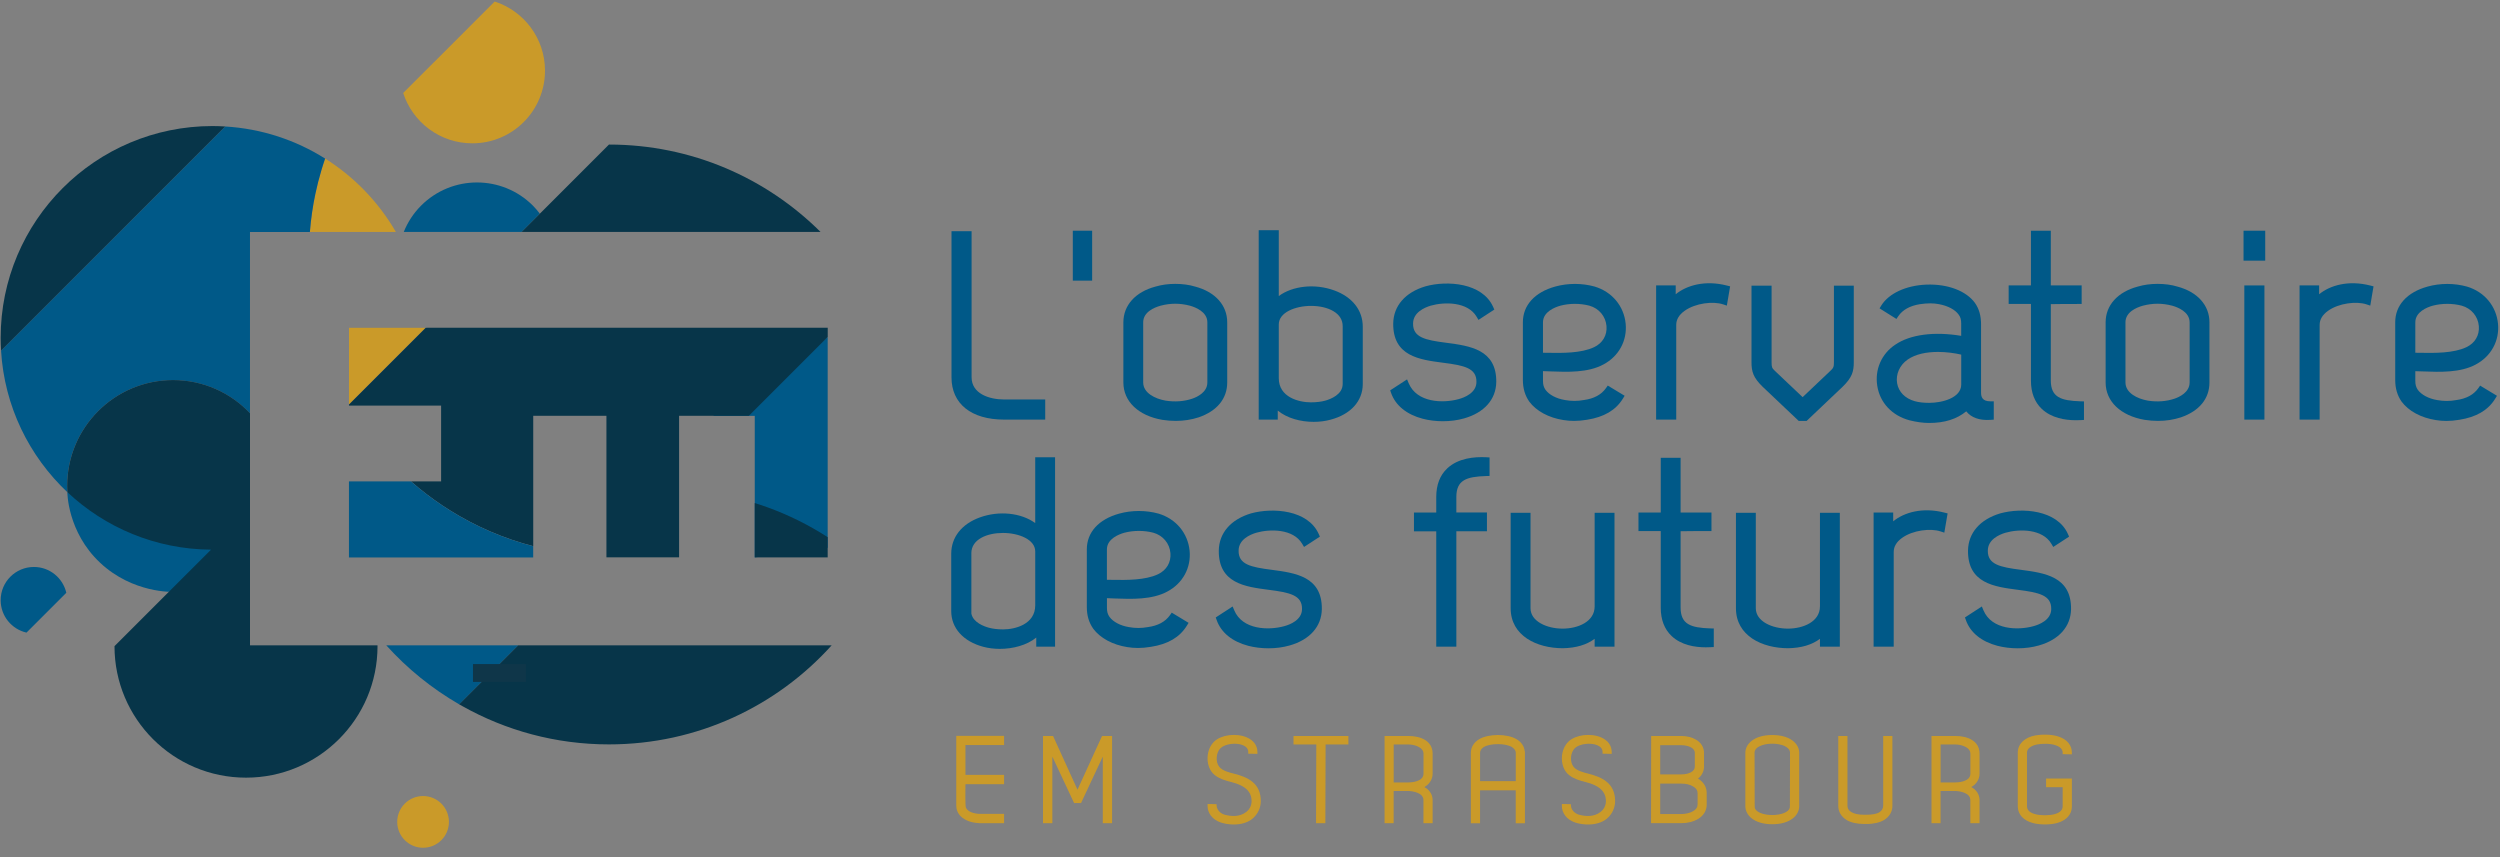 <?xml version="1.0" encoding="UTF-8"?>
<svg width="140px" height="48px" viewBox="0 0 140 48" version="1.1" xmlns="http://www.w3.org/2000/svg" xmlns:xlink="http://www.w3.org/1999/xlink">
    <rect x="0" y="0" width="140" height="48" fill="#808080" stroke="none"/>
    <title>atoms/logo/observatoire-des-futurs</title>
    <g id="Symbols" stroke="none" stroke-width="1" fill="none" fill-rule="evenodd">
        <g id="organisms/header/observatoire-futurs" transform="translate(-40, -52)">
            <g id="header-nav" transform="translate(0, 32)">
                <g id="logo_observatoire_rvb_vectoriel" transform="translate(40, 20)">
                    <polygon id="Path" fill="#005988" fill-rule="nonzero" points="42.843 21.625 42.759 21.379 39.932 23.288 42.266 23.288 42.266 31.215 46.35 30.676 46.35 18.872"></polygon>
                    <path d="M3.771,27.561 C3.771,27.561 3.768,29.79 5.608,31.516 C7.448,33.241 9.705,33.145 9.705,33.145 L12.618,30.353 L3.771,27.561 Z" id="Path" fill="#005988" fill-rule="nonzero"></path>
                    <g id="Group" transform="translate(53.517, 41.103)" fill="#CA9A29" fill-rule="nonzero">
                        <path d="M0.033,4 C0.033,4.24 0.119,4.446 0.288,4.612 C0.516,4.837 0.886,4.975 1.29,4.988 L1.29,4.996 L2.712,4.996 L2.712,4.474 L1.379,4.474 C1.05,4.474 0.655,4.361 0.57,4.11 C0.535,4.01 0.543,3.174 0.546,2.899 C0.546,2.868 0.546,2.837 0.548,2.811 L2.712,2.811 L2.712,2.29 L0.548,2.29 L0.548,0.621 L2.712,0.621 L2.712,0.106 L0.033,0.106 L0.033,4 L0.033,4 Z" id="Path"></path>
                        <polygon id="Path" points="6.823 3.12 5.455 0.113 4.892 0.113 4.892 4.997 5.414 4.997 5.414 1.268 6.632 3.868 7.021 3.868 8.239 1.268 8.239 4.997 8.76 4.997 8.76 0.113 8.197 0.113"></polygon>
                        <path d="M15.601,2.226 C15.31,2.153 14.948,2.063 14.767,1.846 C14.541,1.579 14.575,1.039 14.834,0.792 C15.095,0.546 15.723,0.468 16.101,0.634 C16.291,0.719 16.386,0.846 16.385,1.015 L16.383,1.103 L16.898,1.113 L16.898,1.022 C16.901,0.654 16.69,0.359 16.306,0.192 C15.719,-0.063 14.884,0.04 14.483,0.419 C14.015,0.857 13.975,1.742 14.406,2.206 C14.668,2.483 15.092,2.607 15.47,2.701 C16.217,2.89 16.578,3.239 16.572,3.768 C16.567,4.004 16.469,4.206 16.29,4.353 C15.908,4.666 15.407,4.615 15.054,4.517 C14.844,4.457 14.626,4.265 14.614,4.014 L14.61,3.931 L14.108,3.921 L14.106,4.011 C14.099,4.434 14.382,4.797 14.847,4.957 C15.059,5.026 15.313,5.069 15.571,5.069 C15.95,5.069 16.339,4.978 16.619,4.746 C16.914,4.498 17.081,4.152 17.088,3.771 C17.095,2.745 16.341,2.415 15.601,2.226 Z" id="Path"></path>
                        <polygon id="Path" points="18.919 0.588 20.196 0.588 20.182 4.997 20.703 4.997 20.717 0.588 21.994 0.588 21.994 0.113 18.919 0.113"></polygon>
                        <path d="M25.372,0.113 L24.019,0.113 L24.019,4.996 L24.527,4.996 L24.527,3.194 L25.345,3.194 C25.582,3.194 26.196,3.286 26.196,3.703 L26.196,4.996 L26.71,4.996 L26.71,3.703 C26.71,3.392 26.531,3.119 26.244,2.971 C26.524,2.823 26.71,2.539 26.71,2.225 L26.71,1.103 C26.712,0.374 26.021,0.113 25.372,0.113 Z M24.528,0.588 L25.374,0.588 C25.632,0.588 26.199,0.717 26.199,1.103 L26.199,2.226 C26.199,2.701 25.434,2.714 25.348,2.714 L24.53,2.714 L24.53,0.588 L24.528,0.588 Z" id="Shape"></path>
                        <path d="M31.414,0.295 C30.897,-0.021 29.836,-0.021 29.312,0.295 C29.015,0.472 28.851,0.745 28.851,1.065 L28.851,4.999 L29.366,4.999 L29.366,3.157 L31.364,3.157 L31.364,4.999 L31.879,4.999 L31.879,0.975 L31.868,0.975 C31.841,0.692 31.683,0.454 31.414,0.295 Z M31.366,1.063 L31.366,2.641 L29.367,2.641 L29.367,1.063 C29.367,0.895 29.483,0.789 29.579,0.73 C29.932,0.514 30.797,0.514 31.146,0.73 C31.229,0.779 31.366,0.89 31.366,1.063 Z" id="Shape"></path>
                        <path d="M35.443,2.226 C35.152,2.153 34.789,2.063 34.608,1.846 C34.382,1.579 34.417,1.039 34.676,0.792 C34.938,0.546 35.564,0.468 35.942,0.634 C36.132,0.719 36.228,0.846 36.226,1.015 L36.225,1.103 L36.739,1.113 L36.739,1.022 C36.742,0.654 36.531,0.359 36.148,0.192 C35.56,-0.063 34.726,0.04 34.324,0.419 C33.857,0.857 33.817,1.742 34.247,2.206 C34.509,2.483 34.934,2.607 35.312,2.701 C36.058,2.89 36.419,3.239 36.414,3.768 C36.408,4.004 36.31,4.206 36.131,4.353 C35.749,4.666 35.248,4.615 34.895,4.517 C34.686,4.457 34.468,4.265 34.455,4.014 L34.451,3.931 L33.949,3.921 L33.948,4.011 C33.941,4.434 34.223,4.797 34.688,4.957 C34.901,5.026 35.154,5.069 35.412,5.069 C35.792,5.069 36.181,4.978 36.461,4.746 C36.756,4.498 36.923,4.152 36.93,3.771 C36.935,2.745 36.182,2.415 35.443,2.226 Z" id="Path"></path>
                        <path d="M41.572,2.501 C41.571,2.499 41.57,2.499 41.57,2.498 C41.783,2.334 41.902,2.103 41.909,1.834 L41.909,1.052 C41.902,0.743 41.743,0.483 41.462,0.319 C41.237,0.185 40.943,0.112 40.637,0.112 L38.949,0.112 L38.942,4.994 L40.637,4.994 C40.992,4.994 41.323,4.912 41.571,4.76 C41.89,4.568 42.058,4.29 42.058,3.95 L42.058,3.305 C42.057,2.97 41.888,2.69 41.572,2.501 Z M40.636,4.483 L39.455,4.483 L39.455,2.779 L40.643,2.779 C40.906,2.779 41.139,2.836 41.303,2.942 C41.466,3.036 41.548,3.159 41.548,3.308 L41.548,3.953 C41.548,4.102 41.465,4.226 41.302,4.32 C41.132,4.423 40.89,4.483 40.636,4.483 Z M41.2,2.13 C41.059,2.219 40.866,2.263 40.629,2.263 L39.455,2.263 L39.455,0.628 L40.636,0.628 C40.855,0.628 41.057,0.676 41.203,0.764 C41.273,0.804 41.393,0.897 41.393,1.057 L41.393,1.822 C41.393,1.95 41.33,2.054 41.2,2.13 Z" id="Shape"></path>
                        <path d="M45.731,0.058 C44.695,0.058 44.223,0.572 44.223,1.05 L44.223,4.047 C44.223,4.532 44.695,5.054 45.731,5.054 C46.767,5.054 47.239,4.532 47.239,4.047 L47.239,1.05 C47.237,0.572 46.767,0.058 45.731,0.058 Z M45.731,4.538 C45.236,4.538 44.837,4.382 44.76,4.16 L44.756,4.15 C44.756,4.149 44.745,4.121 44.745,4.014 L44.738,1.05 C44.738,0.717 45.237,0.543 45.731,0.543 C46.225,0.543 46.724,0.717 46.724,1.048 L46.717,4.012 L46.717,4.012 C46.717,4.12 46.706,4.148 46.706,4.148 L46.702,4.159 C46.625,4.382 46.225,4.538 45.731,4.538 Z" id="Shape"></path>
                        <path d="M51.939,4.028 C51.939,4.178 51.862,4.305 51.719,4.389 C51.578,4.479 51.324,4.523 50.967,4.523 L50.866,4.523 C50.57,4.523 50.306,4.468 50.159,4.374 C50.014,4.29 49.941,4.172 49.941,4.028 L49.941,0.114 L49.426,0.114 L49.426,4.028 C49.426,4.352 49.592,4.632 49.892,4.817 C50.12,4.957 50.479,5.039 50.859,5.039 C50.876,5.039 50.891,5.039 50.908,5.039 L50.974,5.039 C51.372,5.046 51.753,4.963 51.99,4.817 C52.291,4.632 52.457,4.352 52.457,4.028 L52.457,0.114 L51.942,0.114 L51.942,4.028 L51.939,4.028 Z" id="Path"></path>
                        <path d="M56,0.113 L54.647,0.113 L54.647,4.996 L55.154,4.996 L55.154,3.194 L55.972,3.194 C56.21,3.194 56.823,3.286 56.823,3.703 L56.823,4.996 L57.338,4.996 L57.338,3.703 C57.338,3.392 57.159,3.119 56.872,2.971 C57.152,2.823 57.338,2.539 57.338,2.225 L57.338,1.103 C57.339,0.374 56.648,0.113 56,0.113 Z M55.156,0.588 L56,0.588 C56.258,0.588 56.825,0.717 56.825,1.103 L56.825,2.226 C56.825,2.701 56.061,2.714 55.974,2.714 L55.156,2.714 L55.156,0.588 L55.156,0.588 Z" id="Shape"></path>
                        <path d="M62.508,1.141 L62.508,1.05 C62.508,0.628 62.234,0.298 61.761,0.145 C61.37,0.01 60.812,0.017 60.458,0.081 C59.851,0.197 59.484,0.557 59.479,1.043 L59.479,4.062 C59.486,4.51 59.796,4.847 60.331,4.988 C60.52,5.039 60.76,5.065 61,5.065 C61.251,5.065 61.503,5.037 61.697,4.981 C62.211,4.832 62.508,4.497 62.508,4.062 L62.508,2.494 L61.065,2.494 L61.065,2.982 L61.992,2.982 L61.992,4.062 C61.992,4.326 61.717,4.441 61.553,4.487 C61.255,4.571 60.757,4.574 60.463,4.492 C60.323,4.458 59.994,4.346 59.994,4.062 L59.994,1.051 C59.994,0.723 60.423,0.614 60.553,0.588 C60.843,0.534 61.294,0.524 61.603,0.632 C61.749,0.681 61.993,0.801 61.993,1.044 L61.993,1.131 L62.508,1.141 Z" id="Path"></path>
                    </g>
                    <g id="Group" transform="translate(53.241, 12.828)" fill="#005988" fill-rule="nonzero">
                        <path d="M2.993,10.67 L5.291,10.67 L5.291,9.543 L2.993,9.543 C2.152,9.543 1.168,9.218 1.168,8.299 L1.168,0.121 L0.043,0.121 L0.043,8.299 C0.041,9.783 1.145,10.67 2.993,10.67 Z" id="Path"></path>
                        <rect id="Rectangle" x="6.836" y="0.092" width="1.083" height="2.796"></rect>
                        <path d="M15.483,8.589 L15.483,5.221 C15.483,4.266 14.811,3.519 13.691,3.222 C13.356,3.12 12.981,3.069 12.575,3.069 C12.178,3.069 11.814,3.119 11.466,3.221 C10.341,3.52 9.668,4.268 9.668,5.222 L9.668,8.59 C9.668,9.648 10.502,10.45 11.848,10.683 C12.105,10.723 12.356,10.742 12.601,10.742 C13.05,10.742 13.479,10.676 13.886,10.543 C14.916,10.188 15.483,9.494 15.483,8.589 Z M14.371,5.222 L14.371,8.59 C14.371,9.149 13.782,9.41 13.528,9.497 C13.072,9.652 12.552,9.691 12.026,9.606 C11.451,9.506 10.778,9.181 10.778,8.59 L10.778,5.222 C10.778,4.648 11.39,4.392 11.752,4.291 C12.033,4.217 12.302,4.181 12.574,4.181 C12.843,4.181 13.119,4.218 13.393,4.29 C13.688,4.371 14.371,4.626 14.371,5.222 Z" id="Shape"></path>
                        <path d="M21.48,3.436 C20.39,3.037 19.142,3.181 18.371,3.75 L18.371,0.063 L17.246,0.063 L17.246,10.669 L18.313,10.669 L18.313,10.164 C18.836,10.594 19.594,10.796 20.323,10.796 C20.65,10.796 20.971,10.756 21.261,10.677 C22.396,10.381 23.074,9.632 23.074,8.676 L23.074,5.468 C23.074,4.548 22.494,3.807 21.48,3.436 Z M21.949,5.439 L21.949,8.676 C21.949,9.27 21.266,9.526 20.972,9.608 C20.75,9.67 20.472,9.703 20.167,9.703 C19.499,9.703 18.371,9.419 18.371,8.357 L18.371,5.338 C18.371,4.665 19.302,4.302 20.179,4.302 C20.665,4.302 21.109,4.407 21.432,4.599 C21.775,4.804 21.949,5.087 21.949,5.439 Z" id="Shape"></path>
                        <path d="M27.741,6.366 C26.582,6.217 25.88,6.07 25.891,5.294 C25.891,4.674 26.513,4.399 26.883,4.288 C27.64,4.072 28.95,4.059 29.451,4.912 L29.553,5.086 L30.441,4.508 L30.374,4.357 C29.768,3.004 27.796,2.869 26.586,3.206 C25.452,3.542 24.793,4.302 24.779,5.291 C24.764,7.119 26.25,7.313 27.56,7.484 L27.59,7.488 C28.749,7.637 29.451,7.783 29.44,8.56 C29.44,9.183 28.748,9.44 28.448,9.521 C27.572,9.766 26.103,9.73 25.644,8.63 L25.554,8.417 L24.61,9.032 L24.659,9.174 C24.901,9.872 25.53,10.385 26.428,10.621 C26.786,10.714 27.174,10.761 27.559,10.761 C27.968,10.761 28.375,10.709 28.741,10.604 C29.877,10.284 30.537,9.541 30.55,8.561 C30.568,6.738 29.069,6.541 27.741,6.366 Z" id="Path"></path>
                        <path d="M33.601,7.971 C34.532,8.006 35.688,8.05 36.548,7.583 C37.411,7.127 37.888,6.251 37.796,5.298 C37.699,4.309 37.034,3.513 36.059,3.219 C35.348,3.022 34.563,3.022 33.851,3.219 C32.701,3.538 32.04,4.268 32.04,5.219 L32.04,8.443 C32.04,8.917 32.156,9.314 32.397,9.661 C32.789,10.189 33.486,10.566 34.306,10.694 C34.508,10.727 34.705,10.743 34.906,10.743 C35.135,10.743 35.372,10.721 35.63,10.679 C36.583,10.53 37.24,10.143 37.637,9.501 L37.739,9.335 L36.794,8.764 L36.691,8.91 C36.433,9.274 36.022,9.497 35.463,9.572 C35.097,9.64 34.754,9.64 34.385,9.572 C33.908,9.491 33.513,9.28 33.306,9 C33.207,8.857 33.166,8.712 33.166,8.501 L33.166,7.956 C33.302,7.96 33.45,7.966 33.601,7.971 Z M33.166,6.927 L33.166,5.222 C33.166,4.626 33.848,4.372 34.139,4.291 C34.657,4.154 35.251,4.154 35.766,4.29 C36.302,4.44 36.677,4.888 36.723,5.432 C36.766,5.948 36.505,6.39 36.025,6.615 C35.308,6.957 34.225,6.941 33.508,6.93 C33.389,6.928 33.279,6.926 33.179,6.926 C33.174,6.927 33.17,6.927 33.166,6.927 Z" id="Shape"></path>
                        <path d="M40.599,3.65 L40.599,3.156 L39.502,3.156 L39.502,10.67 L40.628,10.67 L40.628,5.367 C40.628,5.068 40.783,4.804 41.09,4.583 C41.708,4.138 42.703,4.033 43.248,4.215 L43.462,4.287 L43.646,3.208 L43.473,3.164 C42.237,2.844 41.204,3.154 40.599,3.65 Z" id="Path"></path>
                        <path d="M49.459,7.457 C49.459,7.714 49.433,7.778 49.258,7.941 L47.706,9.412 L46.153,7.941 C45.982,7.781 45.968,7.721 45.968,7.458 L45.968,3.171 L44.843,3.171 L44.843,7.458 C44.843,7.978 44.937,8.316 45.469,8.832 L47.486,10.743 L47.93,10.743 L49.946,8.83 C50.477,8.314 50.571,7.977 50.571,7.458 L50.571,3.171 L49.459,3.171 L49.459,7.457 Z" id="Path"></path>
                        <path d="M52.901,6.469 C52.128,6.977 51.739,7.863 51.886,8.782 C52.034,9.721 52.706,10.441 53.686,10.708 C54.087,10.808 54.458,10.858 54.792,10.858 C55.652,10.858 56.335,10.644 56.869,10.207 C57.146,10.56 57.619,10.728 58.23,10.684 L58.41,10.672 L58.41,9.646 L58.217,9.646 C57.757,9.646 57.698,9.383 57.698,9.156 L57.698,5.338 C57.698,4.852 57.59,4.472 57.356,4.135 C56.866,3.461 55.832,3.068 54.647,3.11 C53.506,3.152 52.537,3.599 52.114,4.277 L52.014,4.44 L52.959,5.033 L53.063,4.879 C53.302,4.526 53.709,4.299 54.266,4.207 C54.703,4.145 55.018,4.143 55.349,4.206 C55.858,4.305 56.248,4.514 56.451,4.8 C56.543,4.923 56.586,5.076 56.586,5.28 L56.586,5.979 C55.07,5.727 53.735,5.902 52.901,6.469 Z M54.792,9.732 C54.479,9.732 54.215,9.702 53.988,9.639 C53.441,9.486 53.08,9.117 52.997,8.63 C52.913,8.137 53.142,7.618 53.581,7.312 C54.03,6.996 54.657,6.88 55.287,6.88 C55.739,6.88 56.194,6.941 56.588,7.03 L56.588,8.708 C56.588,9.459 55.513,9.732 54.792,9.732 Z" id="Shape"></path>
                        <path d="M61.604,8.473 L61.604,4.204 C62.116,4.194 62.614,4.194 63.139,4.194 L63.332,4.194 L63.332,3.156 L61.604,3.156 L61.604,0.092 L60.492,0.092 L60.492,3.156 L59.244,3.156 L59.244,4.194 L60.492,4.194 L60.492,8.487 C60.492,9.157 60.697,9.691 61.101,10.072 C61.636,10.579 62.396,10.705 63.017,10.705 C63.108,10.705 63.196,10.702 63.28,10.698 L63.462,10.688 L63.462,9.651 L63.274,9.646 C62.167,9.611 61.604,9.421 61.604,8.473 Z" id="Path"></path>
                        <path d="M68.698,3.222 C68.363,3.12 67.988,3.069 67.582,3.069 C67.185,3.069 66.821,3.119 66.473,3.221 C65.348,3.52 64.674,4.268 64.674,5.222 L64.674,8.59 C64.674,9.648 65.509,10.45 66.855,10.683 C67.112,10.723 67.363,10.742 67.608,10.742 C68.057,10.742 68.486,10.676 68.892,10.543 C69.921,10.189 70.488,9.495 70.488,8.59 L70.488,5.222 C70.49,4.268 69.818,3.52 68.698,3.222 Z M69.378,5.222 L69.378,8.59 C69.378,9.148 68.789,9.41 68.535,9.497 C68.079,9.652 67.56,9.691 67.033,9.606 C66.458,9.506 65.785,9.181 65.785,8.59 L65.785,5.222 C65.785,4.648 66.397,4.392 66.759,4.291 C67.036,4.218 67.312,4.181 67.581,4.181 C67.852,4.181 68.121,4.217 68.4,4.29 C68.695,4.371 69.378,4.626 69.378,5.222 Z" id="Shape"></path>
                        <rect id="Rectangle" x="72.441" y="3.156" width="1.126" height="7.514"></rect>
                        <rect id="Rectangle" x="72.397" y="0.092" width="1.214" height="1.677"></rect>
                        <path d="M76.63,3.65 L76.63,3.156 L75.534,3.156 L75.534,10.67 L76.659,10.67 L76.659,5.367 C76.659,5.068 76.815,4.804 77.121,4.583 C77.739,4.138 78.735,4.033 79.28,4.215 L79.494,4.287 L79.677,3.208 L79.505,3.164 C78.269,2.844 77.236,3.154 76.63,3.65 Z" id="Path"></path>
                        <path d="M85.542,8.913 C85.284,9.277 84.873,9.499 84.314,9.575 C83.948,9.643 83.606,9.643 83.236,9.575 C82.759,9.494 82.364,9.283 82.157,9.003 C82.058,8.859 82.017,8.714 82.017,8.503 L82.017,7.959 C82.154,7.961 82.301,7.967 82.452,7.972 C83.382,8.007 84.539,8.051 85.399,7.585 C86.262,7.128 86.739,6.252 86.647,5.299 C86.55,4.31 85.886,3.514 84.91,3.221 C84.199,3.023 83.414,3.023 82.702,3.221 C81.552,3.539 80.891,4.269 80.891,5.221 L80.891,8.444 C80.891,8.919 81.007,9.316 81.248,9.662 C81.64,10.19 82.337,10.567 83.157,10.695 C83.359,10.728 83.556,10.745 83.757,10.745 C83.986,10.745 84.223,10.723 84.481,10.68 C85.434,10.531 86.091,10.145 86.488,9.502 L86.59,9.337 L85.646,8.766 L85.542,8.913 Z M82.017,6.927 L82.017,5.222 C82.017,4.626 82.699,4.372 82.99,4.291 C83.508,4.154 84.102,4.154 84.617,4.29 C85.153,4.44 85.528,4.888 85.574,5.432 C85.617,5.948 85.356,6.39 84.876,6.615 C84.159,6.957 83.074,6.941 82.359,6.93 C82.24,6.928 82.13,6.926 82.03,6.926 C82.026,6.927 82.021,6.927 82.017,6.927 Z" id="Shape"></path>
                        <path d="M4.731,16.465 C3.959,15.895 2.712,15.752 1.622,16.15 C0.608,16.521 0.028,17.262 0.028,18.183 L0.028,21.392 C0.028,22.346 0.699,23.094 1.825,23.393 C2.108,23.469 2.423,23.509 2.748,23.509 C3.483,23.509 4.261,23.306 4.789,22.877 L4.789,23.385 L5.843,23.385 L5.843,12.779 L4.731,12.779 L4.731,16.465 L4.731,16.465 Z M1.154,18.154 C1.154,17.368 2.043,17.017 2.924,17.017 C3.8,17.017 4.732,17.379 4.732,18.052 L4.732,21.072 C4.732,22.134 3.604,22.418 2.937,22.418 C2.633,22.418 2.354,22.385 2.131,22.323 C1.859,22.248 1.257,22.03 1.156,21.538 L1.156,18.154 L1.154,18.154 Z" id="Shape"></path>
                        <path d="M9.182,20.687 C10.113,20.721 11.269,20.766 12.128,20.299 C12.992,19.843 13.469,18.967 13.377,18.014 C13.28,17.025 12.615,16.229 11.64,15.935 C10.928,15.738 10.143,15.738 9.432,15.935 C8.281,16.254 7.621,16.983 7.621,17.935 L7.621,21.159 C7.621,21.639 7.734,22.025 7.978,22.377 C8.37,22.905 9.066,23.281 9.887,23.41 C10.088,23.443 10.286,23.459 10.487,23.459 C10.716,23.459 10.953,23.437 11.211,23.394 C12.164,23.246 12.821,22.859 13.218,22.217 L13.32,22.051 L12.377,21.48 L12.273,21.626 C12.015,21.99 11.604,22.212 11.046,22.288 C10.679,22.356 10.337,22.356 9.967,22.288 C9.49,22.207 9.095,21.996 8.888,21.714 C8.789,21.571 8.748,21.426 8.748,21.215 L8.748,20.67 C8.884,20.676 9.03,20.681 9.182,20.687 Z M8.746,19.641 L8.746,17.937 C8.746,17.342 9.429,17.087 9.72,17.006 C10.237,16.869 10.832,16.869 11.346,17.004 C11.883,17.154 12.258,17.603 12.303,18.146 C12.346,18.662 12.086,19.105 11.606,19.33 C10.888,19.672 9.806,19.655 9.088,19.644 C8.97,19.643 8.859,19.64 8.76,19.64 C8.756,19.641 8.752,19.641 8.746,19.641 Z" id="Shape"></path>
                        <path d="M17.971,19.081 C16.812,18.932 16.11,18.786 16.121,18.01 C16.121,17.39 16.745,17.114 17.114,17.004 C17.872,16.788 19.182,16.775 19.683,17.628 L19.785,17.801 L20.673,17.223 L20.606,17.073 C20.001,15.72 18.029,15.585 16.818,15.921 C15.684,16.258 15.025,17.018 15.011,18.007 C14.994,19.834 16.481,20.029 17.792,20.2 L17.822,20.204 C18.981,20.353 19.683,20.499 19.672,21.276 C19.672,21.899 18.979,22.156 18.68,22.237 C17.804,22.481 16.335,22.446 15.876,21.348 L15.786,21.134 L14.841,21.749 L14.891,21.891 C15.132,22.589 15.761,23.102 16.659,23.337 C17.018,23.43 17.406,23.477 17.79,23.477 C18.2,23.477 18.607,23.425 18.972,23.32 C20.109,23 20.768,22.257 20.782,21.277 C20.797,19.454 19.299,19.257 17.971,19.081 Z" id="Path"></path>
                        <path d="M27.8,13.406 C27.394,13.789 27.189,14.327 27.189,15.004 L27.189,15.872 L25.941,15.872 L25.941,16.926 L27.189,16.926 L27.189,23.386 L28.314,23.386 L28.314,16.924 L30.028,16.924 L30.028,15.87 L28.314,15.87 L28.314,15.003 C28.314,14.055 28.877,13.865 29.986,13.83 L30.174,13.825 L30.174,12.788 L29.992,12.778 C29.331,12.743 28.417,12.823 27.8,13.406 Z" id="Path"></path>
                        <path d="M36.059,21.131 C36.059,21.986 35.128,22.375 34.263,22.375 C33.393,22.375 32.468,21.975 32.468,21.233 L32.468,15.887 L31.356,15.887 L31.356,21.233 C31.356,22.781 32.823,23.473 34.281,23.473 C35.019,23.458 35.604,23.284 36.059,22.946 L36.059,23.386 L37.171,23.386 L37.171,15.887 L36.059,15.887 L36.059,21.131 L36.059,21.131 Z" id="Path"></path>
                        <path d="M40.873,21.189 L40.873,16.921 C41.385,16.912 41.883,16.912 42.408,16.912 L42.601,16.912 L42.601,15.873 L40.873,15.873 L40.873,12.81 L39.761,12.81 L39.761,15.873 L38.513,15.873 L38.513,16.912 L39.761,16.912 L39.761,21.204 C39.761,21.874 39.966,22.408 40.37,22.789 C40.905,23.297 41.665,23.422 42.286,23.422 C42.377,23.422 42.465,23.419 42.549,23.415 L42.731,23.406 L42.731,22.368 L42.543,22.363 C41.436,22.327 40.873,22.137 40.873,21.189 Z" id="Path"></path>
                        <path d="M48.676,21.131 C48.676,21.986 47.745,22.375 46.88,22.375 C46.01,22.375 45.084,21.975 45.084,21.233 L45.084,15.887 L43.972,15.887 L43.972,21.233 C43.972,22.781 45.44,23.473 46.899,23.473 C47.637,23.458 48.222,23.284 48.677,22.946 L48.677,23.386 L49.789,23.386 L49.789,15.887 L48.677,15.887 L48.677,21.131 L48.676,21.131 Z" id="Path"></path>
                        <path d="M52.778,16.366 L52.778,15.872 L51.681,15.872 L51.681,23.385 L52.807,23.385 L52.807,18.081 C52.807,17.782 52.963,17.519 53.269,17.298 C53.887,16.852 54.884,16.748 55.428,16.93 L55.641,17.001 L55.825,15.923 L55.652,15.879 C54.417,15.56 53.383,15.869 52.778,16.366 Z" id="Path"></path>
                        <path d="M59.927,19.081 C58.768,18.932 58.066,18.786 58.077,18.01 C58.077,17.39 58.701,17.114 59.07,17.004 C59.828,16.788 61.138,16.775 61.639,17.628 L61.741,17.801 L62.629,17.223 L62.561,17.073 C61.957,15.72 59.985,15.585 58.774,15.921 C57.64,16.258 56.981,17.018 56.967,18.007 C56.95,19.834 58.437,20.029 59.748,20.2 L59.778,20.204 C60.937,20.353 61.639,20.499 61.628,21.276 C61.628,21.899 60.935,22.156 60.636,22.237 C59.76,22.481 58.291,22.446 57.832,21.348 L57.742,21.134 L56.797,21.749 L56.847,21.891 C57.088,22.589 57.717,23.102 58.615,23.337 C58.974,23.43 59.361,23.477 59.746,23.477 C60.156,23.477 60.563,23.425 60.928,23.32 C62.065,23 62.724,22.257 62.738,21.277 C62.753,19.454 61.254,19.257 59.927,19.081 Z" id="Path"></path>
                    </g>
                    <g id="Group">
                        <path d="M24.313,27.988 C24.323,27.994 24.332,28.003 24.343,28.01 C24.332,28.001 24.323,27.994 24.313,27.988 Z" id="Path"></path>
                        <path d="M23.876,27.662 C23.89,27.673 23.902,27.684 23.916,27.694 C23.902,27.684 23.89,27.673 23.876,27.662 Z" id="Path"></path>
                        <rect id="Rectangle" transform="translate(44.143, 21.13) rotate(-45) translate(-44.143, -21.13) " x="41.02" y="21.08" width="6.245" height="1"></rect>
                        <path d="M18,9.527 C17.87,9.963 17.757,10.406 17.662,10.854 C17.757,10.404 17.87,9.961 18,9.527 Z" id="Path"></path>
                        <path d="M23.447,27.323 C23.465,27.338 23.483,27.353 23.501,27.367 C23.483,27.352 23.465,27.337 23.447,27.323 Z" id="Path"></path>
                        <path d="M23.036,26.972 C23.057,26.99 23.076,27.008 23.095,27.026 C23.074,27.008 23.055,26.99 23.036,26.972 Z" id="Path"></path>
                        <path d="M25.219,28.594 C25.221,28.596 25.222,28.596 25.223,28.597 C25.222,28.597 25.221,28.596 25.219,28.594 Z" id="Path"></path>
                        <path d="M24.761,28.298 C24.767,28.302 24.772,28.306 24.779,28.31 C24.772,28.306 24.767,28.302 24.761,28.298 Z" id="Path"></path>
                        <path d="M30.23,11.966 C30.112,11.81 29.983,11.657 29.841,11.514 C28.113,9.786 25.31,9.786 23.582,11.514 C23.148,11.949 22.825,12.454 22.61,12.99 L29.207,12.99 L30.23,11.966 Z" id="Path" fill="#005988" fill-rule="nonzero"></path>
                        <circle id="Oval" fill="#CA9A29" fill-rule="nonzero" cx="23.692" cy="46.026" r="1.448"></circle>
                        <path d="M1.899,31.75 C0.87,31.75 0.037,32.583 0.037,33.612 C0.037,34.497 0.655,35.236 1.483,35.426 L3.713,33.196 C3.523,32.368 2.783,31.75 1.899,31.75 Z" id="Path" fill="#005988" fill-rule="nonzero"></path>
                        <path d="M17.354,12.99 L22.17,12.99 C21.203,11.32 19.84,9.906 18.208,8.879 C18.135,9.092 18.066,9.309 18,9.526 C17.87,9.961 17.757,10.404 17.662,10.852 C17.514,11.55 17.412,12.263 17.354,12.99 Z" id="Path" fill="#CA9A29" fill-rule="nonzero"></path>
                        <polygon id="Path" fill="#CA9A29" fill-rule="nonzero" points="23.84 18.356 19.545 18.356 19.542 22.655 23.749 18.447"></polygon>
                        <path d="M26.451,8.026 C28.698,8.026 30.52,6.204 30.52,3.957 C30.52,2.146 29.337,0.614 27.702,0.086 L22.579,5.208 C23.106,6.843 24.64,8.026 26.451,8.026 Z" id="Path" fill="#CA9A29" fill-rule="nonzero"></path>
                        <path d="M26.921,38.237 L26.921,38.237 L29.019,36.139 L21.632,36.139 C22.808,37.443 24.185,38.56 25.716,39.444 L26.921,38.237 L26.921,38.237 Z" id="Path" fill="#005988" fill-rule="nonzero"></path>
                        <path d="M25.891,39.542 C28.319,40.906 31.119,41.686 34.102,41.686 C39.051,41.686 43.501,39.545 46.574,36.138 L29.018,36.138 L26.92,38.236 L26.92,38.236 L25.713,39.443 C25.772,39.477 25.832,39.509 25.891,39.542" id="Path" fill="#073549" fill-rule="nonzero"></path>
                        <path d="M42.571,28.268 C42.47,28.234 42.368,28.201 42.266,28.17 L42.266,31.215 L46.35,31.215 L46.35,30.081 C45.291,29.399 44.15,28.83 42.945,28.397 C42.822,28.353 42.697,28.31 42.571,28.268 Z" id="Path" fill="#073549" fill-rule="nonzero"></path>
                        <path d="M34.102,8.095 L30.232,11.966 L29.207,12.99 L30.815,12.99 L45.952,12.99 C42.914,9.966 38.727,8.095 34.102,8.095 Z" id="Path" fill="#073549" fill-rule="nonzero"></path>
                        <path d="M42.266,28.171 L42.266,28.171 C42.368,28.203 42.47,28.234 42.571,28.269 C42.47,28.234 42.368,28.203 42.266,28.171 Z" id="Path" fill="#0F3649" fill-rule="nonzero"></path>
                        <rect id="Rectangle" fill="#0F3649" fill-rule="nonzero" x="26.487" y="37.188" width="2.966" height="1"></rect>
                        <path d="M24.778,28.31 C24.923,28.407 25.07,28.502 25.219,28.594 C25.07,28.502 24.924,28.407 24.778,28.31 Z" id="Path" fill="#0F3649" fill-rule="nonzero"></path>
                        <path d="M24.342,28.01 C24.48,28.108 24.619,28.204 24.761,28.299 C24.619,28.204 24.48,28.108 24.342,28.01 Z" id="Path" fill="#0F3649" fill-rule="nonzero"></path>
                        <path d="M25.223,28.599 C26.641,29.483 28.2,30.159 29.859,30.59 L29.859,30.589 C28.201,30.157 26.641,29.481 25.223,28.599 Z" id="Path" fill="#0F3649" fill-rule="nonzero"></path>
                        <path d="M23.036,26.972 C23.03,26.968 23.025,26.963 23.019,26.959 L23.019,26.959 C23.025,26.963 23.03,26.968 23.036,26.972 Z" id="Path" fill="#0F3649" fill-rule="nonzero"></path>
                        <path d="M23.095,27.026 C23.211,27.127 23.328,27.225 23.447,27.323 C23.328,27.225 23.211,27.127 23.095,27.026 Z" id="Path" fill="#0F3649" fill-rule="nonzero"></path>
                        <path d="M23.916,27.694 C24.047,27.793 24.179,27.891 24.312,27.986 C24.179,27.891 24.047,27.794 23.916,27.694 Z" id="Path" fill="#0F3649" fill-rule="nonzero"></path>
                        <path d="M23.501,27.367 C23.625,27.468 23.749,27.566 23.876,27.662 C23.749,27.566 23.623,27.468 23.501,27.367 Z" id="Path" fill="#0F3649" fill-rule="nonzero"></path>
                        <path d="M23.897,18.356 L23.84,18.356 L23.749,18.447 L19.542,22.654 L19.542,22.654 L19.542,22.713 L24.702,22.713 L24.702,26.957 L23.019,26.957 C23.025,26.961 23.03,26.967 23.036,26.971 C23.057,26.989 23.076,27.007 23.095,27.025 C23.211,27.126 23.328,27.223 23.447,27.321 C23.465,27.337 23.483,27.352 23.501,27.366 C23.625,27.466 23.749,27.564 23.876,27.661 C23.89,27.672 23.902,27.683 23.916,27.692 C24.047,27.792 24.179,27.89 24.312,27.985 C24.321,27.992 24.331,28 24.342,28.007 C24.48,28.105 24.619,28.201 24.761,28.297 C24.767,28.301 24.772,28.305 24.779,28.309 C24.924,28.406 25.072,28.501 25.221,28.593 C25.222,28.594 25.223,28.594 25.225,28.596 C26.643,29.479 28.203,30.154 29.861,30.586 L29.861,23.286 L33.96,23.286 L33.96,31.124 L33.96,31.124 L33.96,31.196 L33.96,31.196 L33.96,31.212 L38.029,31.212 L38.029,27.426 L38.029,27.426 L38.029,27.192 L38.029,27.192 L38.029,23.284 L41.937,23.284 L46.353,18.868 L46.353,18.352 L23.897,18.352 L23.897,18.356 Z" id="Path" fill="#073549" fill-rule="nonzero"></path>
                        <path d="M12.611,7.083 L12.611,7.083 L12.611,7.083 L0.059,19.634 C0.244,22.754 1.634,25.549 3.771,27.561 C3.768,27.519 3.768,27.476 3.767,27.433 C3.764,27.361 3.76,27.288 3.76,27.217 C3.76,23.941 6.415,21.286 9.691,21.286 C11.389,21.286 12.919,22 13.999,23.143 L13.999,21.443 L13.999,12.992 L17.353,12.992 C17.411,12.266 17.513,11.553 17.661,10.855 C17.756,10.406 17.869,9.963 17.999,9.528 C18.063,9.31 18.132,9.095 18.207,8.881 C16.568,7.847 14.661,7.206 12.611,7.083 Z" id="Path" fill="#005988" fill-rule="nonzero"></path>
                        <path d="M12.611,7.083 C12.375,7.069 12.138,7.059 11.899,7.059 C5.348,7.059 0.037,12.37 0.037,18.921 C0.037,19.16 0.047,19.397 0.061,19.633 L12.611,7.083 L12.611,7.083 Z" id="Path" fill="#073549" fill-rule="nonzero"></path>
                        <path d="M21.139,36.139 L14,36.139 L14,29.356 L14,23.141 C12.92,21.997 11.389,21.283 9.692,21.283 C6.417,21.283 3.761,23.938 3.761,27.214 C3.761,27.287 3.766,27.359 3.768,27.43 C3.77,27.473 3.77,27.517 3.772,27.559 C5.876,29.539 8.703,30.759 11.817,30.781 L9.455,33.142 L6.412,36.185 C6.412,40.252 9.71,43.549 13.777,43.549 C17.843,43.549 21.141,40.251 21.141,36.185 C21.141,36.171 21.139,36.156 21.139,36.139 Z" id="Path" fill="#073549" fill-rule="nonzero"></path>
                        <path d="M25.223,28.599 C25.222,28.597 25.221,28.597 25.219,28.596 C25.07,28.503 24.924,28.408 24.778,28.312 C24.772,28.308 24.767,28.303 24.76,28.299 C24.619,28.206 24.479,28.109 24.341,28.01 C24.331,28.003 24.321,27.994 24.31,27.988 C24.177,27.892 24.044,27.794 23.914,27.695 C23.901,27.684 23.888,27.674 23.874,27.663 C23.748,27.567 23.623,27.468 23.499,27.368 C23.481,27.353 23.463,27.338 23.446,27.324 C23.327,27.226 23.21,27.128 23.094,27.028 C23.073,27.01 23.054,26.992 23.034,26.974 C23.029,26.97 23.023,26.964 23.018,26.96 L19.541,26.96 L19.541,31.103 L19.541,31.217 L19.621,31.217 L29.859,31.217 L29.859,30.59 C28.201,30.159 26.641,29.481 25.223,28.599 Z" id="Path" fill="#005988" fill-rule="nonzero"></path>
                        <polygon id="Path" fill="#FFFFFF" fill-rule="nonzero" points="19.542 22.655 19.516 22.68"></polygon>
                    </g>
                </g>
            </g>
        </g>
    </g>
</svg>